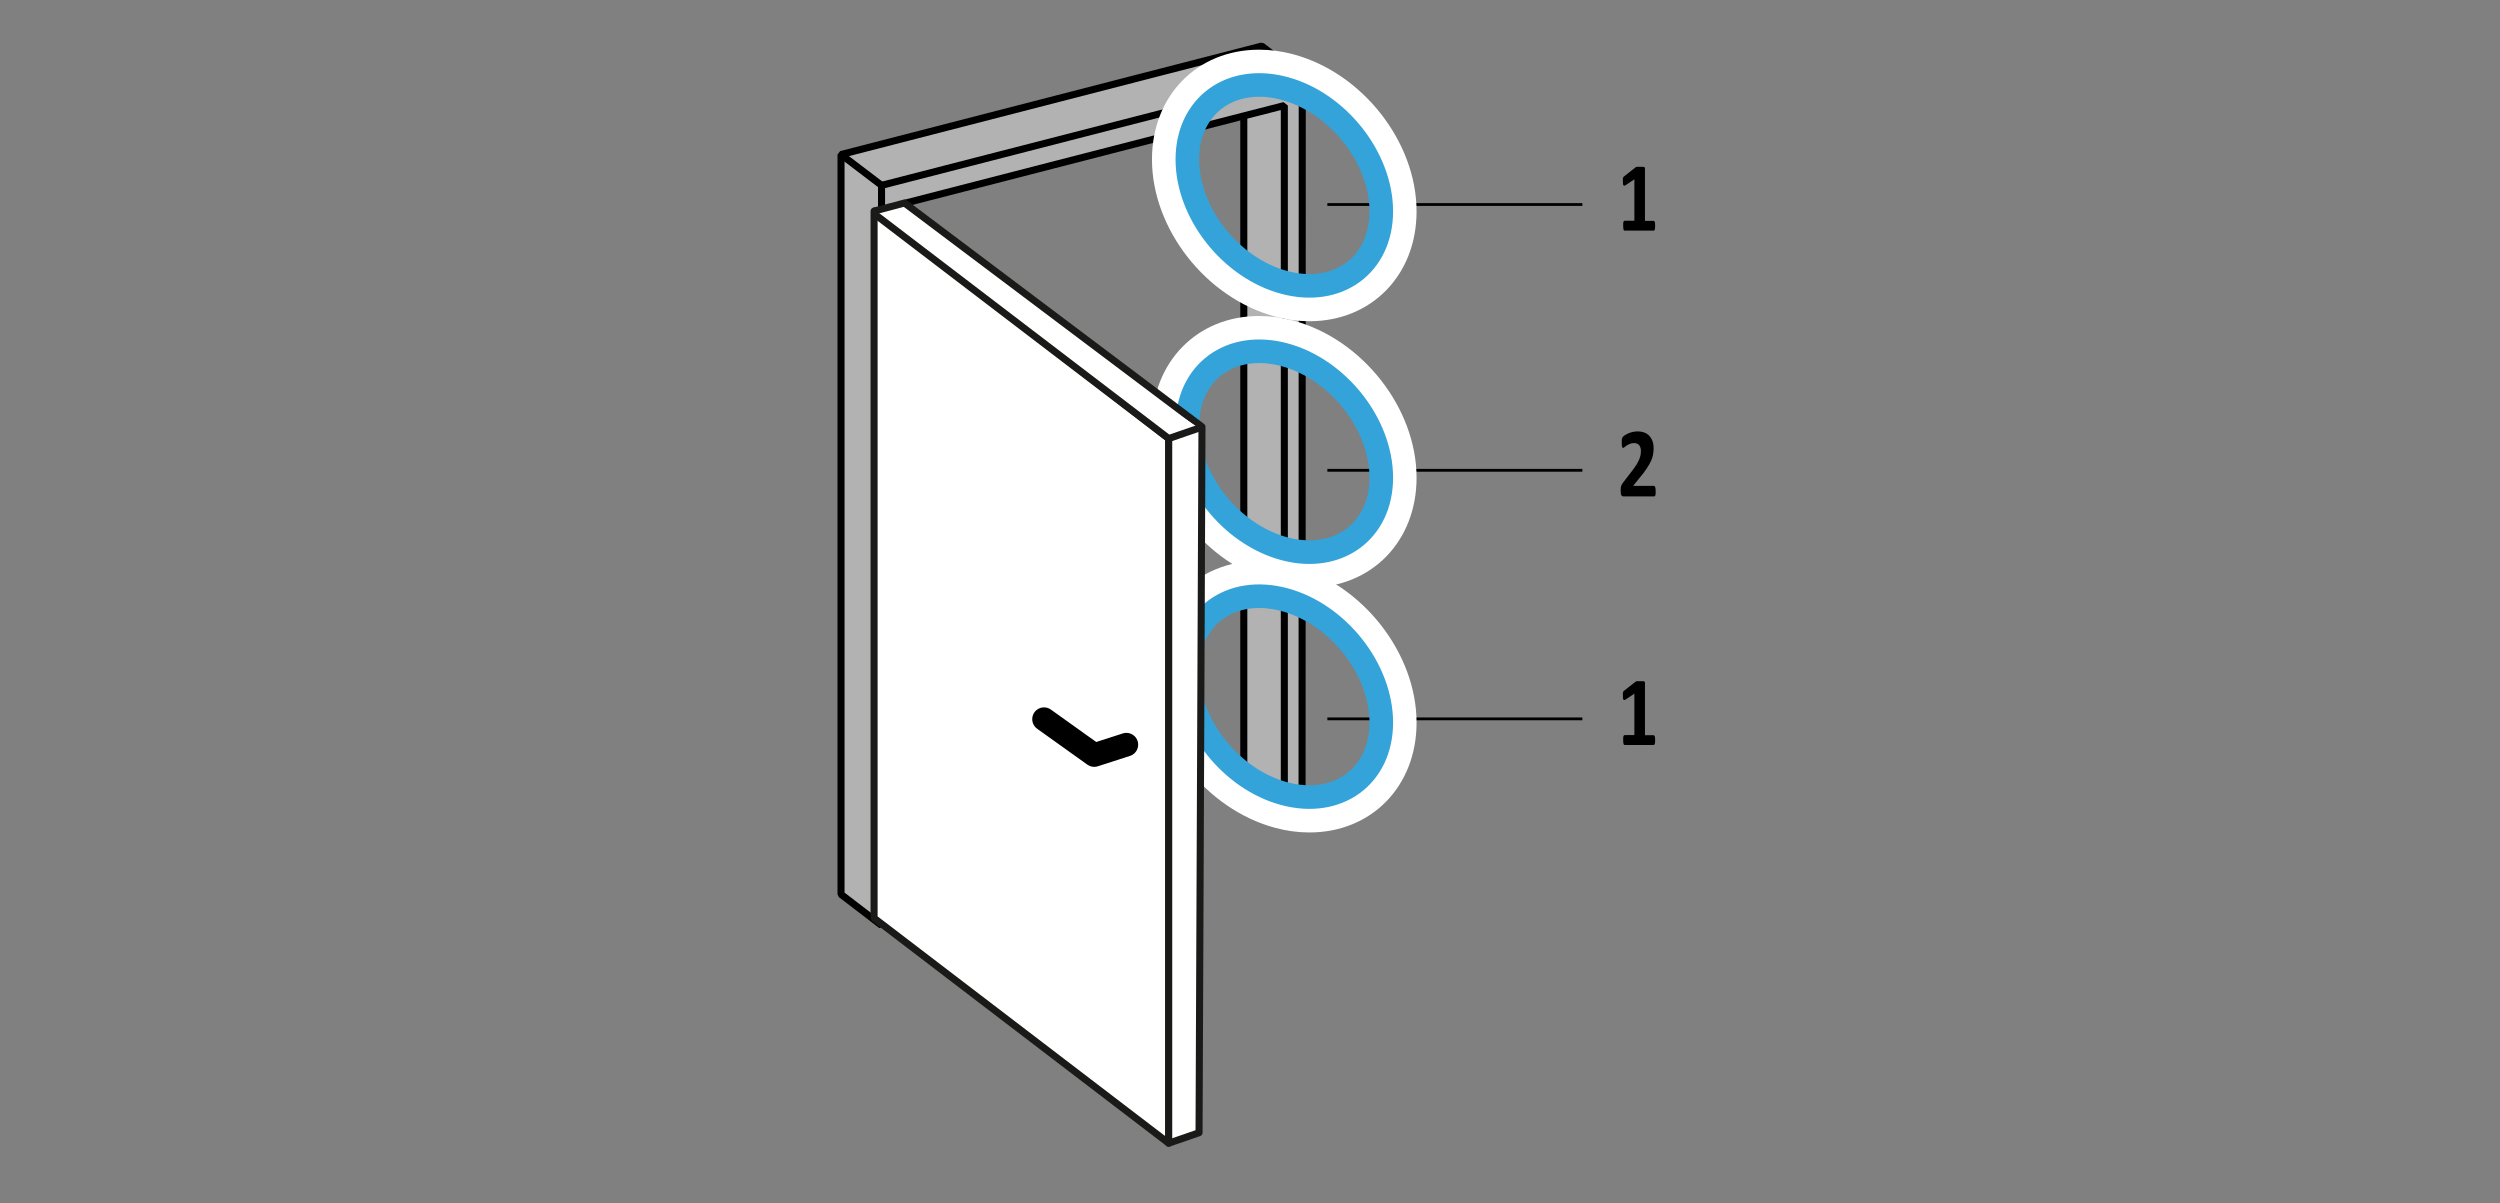 <?xml version="1.0" encoding="UTF-8"?><svg id="Türblatt" xmlns="http://www.w3.org/2000/svg" viewBox="0 0 248.03 119.37"><rect x="0" y="0" width="248.03" height="119.37" fill="#808080" stroke="none"/><defs><style>.cls-1,.cls-2,.cls-3{fill:#fff;}.cls-4{stroke-width:.28px;}.cls-4,.cls-5,.cls-6,.cls-3,.cls-7{stroke:#000;}.cls-4,.cls-5,.cls-6,.cls-7,.cls-8{fill:none;}.cls-4,.cls-7,.cls-8{stroke-miterlimit:10;}.cls-9{fill:#b2b2b2;}.cls-5,.cls-2,.cls-6,.cls-7{stroke-width:.7px;}.cls-5,.cls-6{stroke-linejoin:bevel;}.cls-2{stroke:#1a1a18;}.cls-2,.cls-3{stroke-linejoin:round;}.cls-6,.cls-3{stroke-linecap:round;}.cls-3{stroke-width:2.34px;}.cls-8{stroke:#33a3d9;stroke-width:2.34px;}</style></defs><path class="cls-9" d="m125.18,4.57l-41.74,10.76v73.4l4.02,3.08,2.21-.81V20.19l33.73-8.69v65.88l4.02,3.33v-.16l1.76-.91.02-72-4.02-3.08Z"/><polyline class="cls-6" points="129.2 7.65 125.18 4.57 83.44 15.33 83.44 88.73 87.46 91.81 87.46 18.39 129.2 7.65 129.18 79.65 127.42 80.55"/><line class="cls-7" x1="87.46" y1="18.39" x2="83.44" y2="15.33"/><polyline class="cls-5" points="87.46 91.81 89.67 91 89.67 20.19 123.4 11.5 127.42 10.47 127.42 80.55 127.42 80.72 123.4 77.39 123.4 11.5"/><line class="cls-4" x1="131.69" y1="20.29" x2="156.99" y2="20.29"/><path d="m164.21,22.4c0,.09,0,.17-.01.23s-.02.11-.03.15c-.01.04-.03.06-.05.08-.02.02-.04.02-.06.02h-2.87s-.04,0-.06-.02c-.02-.02-.04-.04-.05-.08-.01-.04-.03-.09-.03-.15,0-.06-.01-.14-.01-.23s0-.17,0-.24.02-.12.03-.15.03-.07.05-.08c.02-.02.04-.03.06-.03h.97v-4.11l-.84.56c-.06.04-.11.06-.15.07-.04,0-.07,0-.09-.03-.02-.03-.04-.08-.05-.14s-.01-.16-.01-.29c0-.08,0-.14,0-.19,0-.05,0-.09.02-.13.01-.04.03-.06.04-.09.02-.02.04-.05.08-.07l1.12-.88s.03-.02.05-.03c.02,0,.05-.01.08-.02s.07,0,.13,0c.05,0,.12,0,.2,0,.1,0,.18,0,.25,0s.11.01.14.02c.03.01.05.03.06.05s.02.04.02.07v5.22h.85s.05,0,.07.03c.02.02.04.05.05.08s.03.09.03.15.01.14.01.24Z"/><line class="cls-4" x1="131.69" y1="46.66" x2="156.99" y2="46.66"/><path d="m164.26,48.73c0,.09,0,.17,0,.24,0,.07-.02.12-.03.16-.01.04-.03.07-.05.09-.02.02-.04.03-.07.03h-2.99c-.06,0-.11,0-.15-.02-.04-.01-.08-.04-.1-.08-.03-.04-.05-.09-.06-.16-.01-.07-.02-.17-.02-.28,0-.11,0-.2.01-.28,0-.08.02-.14.04-.21.02-.06.05-.12.08-.18.03-.06.08-.12.13-.19l.9-1.17c.18-.23.32-.44.43-.62.11-.19.2-.36.26-.51.06-.15.1-.3.13-.43.02-.13.03-.25.03-.37,0-.11-.01-.21-.04-.31-.03-.1-.07-.18-.12-.25-.05-.07-.12-.13-.21-.17-.08-.04-.18-.06-.29-.06-.16,0-.3.02-.42.07s-.23.1-.32.16c-.09.06-.17.12-.23.17-.06.05-.11.08-.14.08-.02,0-.04,0-.06-.03s-.03-.05-.04-.1c-.01-.05-.02-.11-.03-.18,0-.08,0-.17,0-.28,0-.08,0-.14,0-.19,0-.05,0-.09.02-.13,0-.04.02-.07.03-.1.01-.03.04-.06.07-.1s.09-.09.18-.15c.09-.06.2-.12.33-.18.13-.06.28-.1.43-.14s.32-.06.49-.06c.27,0,.51.04.71.12s.37.2.5.35c.13.15.23.32.3.53.07.2.1.42.1.66,0,.21-.02.41-.05.61-.03.2-.1.41-.2.64s-.25.48-.43.76-.43.6-.74.97l-.61.76h2.05s.05,0,.07.03.04.05.06.09c.02.04.03.09.04.16,0,.07.01.15.01.24Z"/><line class="cls-4" x1="131.69" y1="71.32" x2="156.99" y2="71.32"/><path d="m164.21,73.43c0,.09,0,.17-.01.23s-.02.11-.03.15c-.01.04-.03.06-.05.08-.02.02-.04.02-.06.02h-2.87s-.04,0-.06-.02c-.02-.02-.04-.04-.05-.08-.01-.04-.03-.09-.03-.15,0-.06-.01-.14-.01-.23s0-.17,0-.24.02-.12.03-.15.03-.07.05-.08c.02-.02.04-.03.06-.03h.97v-4.11l-.84.56c-.06.04-.11.06-.15.07-.04,0-.07,0-.09-.03-.02-.03-.04-.08-.05-.14s-.01-.16-.01-.29c0-.08,0-.14,0-.19,0-.05,0-.09.02-.13.01-.04.03-.06.04-.09.02-.02.04-.05.08-.07l1.12-.88s.03-.02.05-.03c.02,0,.05-.01.08-.02s.07,0,.13,0c.05,0,.12,0,.2,0,.1,0,.18,0,.25,0s.11.01.14.02c.03.01.05.03.06.05s.02.04.02.07v5.22h.85s.05,0,.07.03c.02.02.04.05.05.08s.03.09.03.15.01.14.01.24Z"/><path class="cls-1" d="m124.92,8.43c.8,0,1.63.11,2.5.34,5.31,1.42,9.62,6.89,9.62,12.2,0,4.45-3.02,7.39-7.13,7.39-.8,0-1.63-.11-2.5-.34-5.32-1.42-9.62-6.89-9.62-12.2,0-4.45,3.02-7.39,7.13-7.39m0-3.5c-6.16,0-10.63,4.58-10.63,10.89,0,6.9,5.37,13.75,12.22,15.59,1.14.31,2.29.46,3.4.46,6.16,0,10.63-4.58,10.63-10.89,0-6.9-5.37-13.75-12.22-15.59-1.14-.31-2.29-.46-3.4-.46h0Z"/><path class="cls-8" d="m137.04,20.97c0-5.32-4.31-10.78-9.62-12.2-5.32-1.42-9.62,1.73-9.62,7.05,0,5.32,4.31,10.78,9.62,12.2,5.31,1.42,9.62-1.73,9.62-7.05h0Z"/><path class="cls-1" d="m124.92,59.15c.8,0,1.63.11,2.5.34,5.31,1.42,9.62,6.89,9.62,12.2,0,4.45-3.02,7.39-7.13,7.39-.8,0-1.63-.11-2.5-.34-5.32-1.42-9.62-6.89-9.62-12.2,0-4.45,3.02-7.39,7.13-7.39m0-3.5c-6.16,0-10.63,4.58-10.63,10.89,0,6.9,5.37,13.75,12.22,15.59,1.14.31,2.29.46,3.4.46,6.16,0,10.63-4.58,10.63-10.89,0-6.9-5.37-13.75-12.22-15.59-1.14-.31-2.29-.46-3.4-.46h0Z"/><path class="cls-8" d="m137.04,71.69c0-5.32-4.31-10.78-9.62-12.2-5.32-1.42-9.62,1.73-9.62,7.05,0,5.32,4.31,10.78,9.62,12.2,5.31,1.42,9.62-1.73,9.62-7.05h0Z"/><path class="cls-1" d="m124.92,34.85c.8,0,1.63.11,2.5.34,5.31,1.42,9.62,6.89,9.62,12.2,0,4.45-3.02,7.39-7.13,7.39-.8,0-1.63-.11-2.5-.34-5.32-1.42-9.62-6.89-9.62-12.2,0-4.45,3.02-7.39,7.13-7.39m0-3.5c-6.16,0-10.63,4.58-10.63,10.89,0,6.9,5.37,13.75,12.22,15.59,1.14.31,2.29.46,3.4.46,6.16,0,10.63-4.58,10.63-10.89,0-6.9-5.37-13.75-12.22-15.59-1.14-.31-2.29-.46-3.4-.46h0Z"/><path class="cls-8" d="m137.04,47.39c0-5.32-4.31-10.78-9.62-12.2-5.32-1.42-9.62,1.73-9.62,7.05,0,5.32,4.31,10.78,9.62,12.2,5.31,1.42,9.62-1.73,9.62-7.05h0Z"/><g id="Bauteilpositionierung_1"><polygon class="cls-2" points="115.95 43.51 86.72 20.94 86.72 91.09 115.95 113.42 115.95 43.51"/><polyline class="cls-2" points="86.72 20.94 89.74 20.14 119.25 42.34 118.96 112.38 115.95 113.42 115.95 43.51"/><polyline class="cls-2" points="86.64 21.14 115.95 43.51 118.96 42.47"/><polyline class="cls-3" points="111.75 73.88 108.56 74.91 103.58 71.35"/></g></svg>